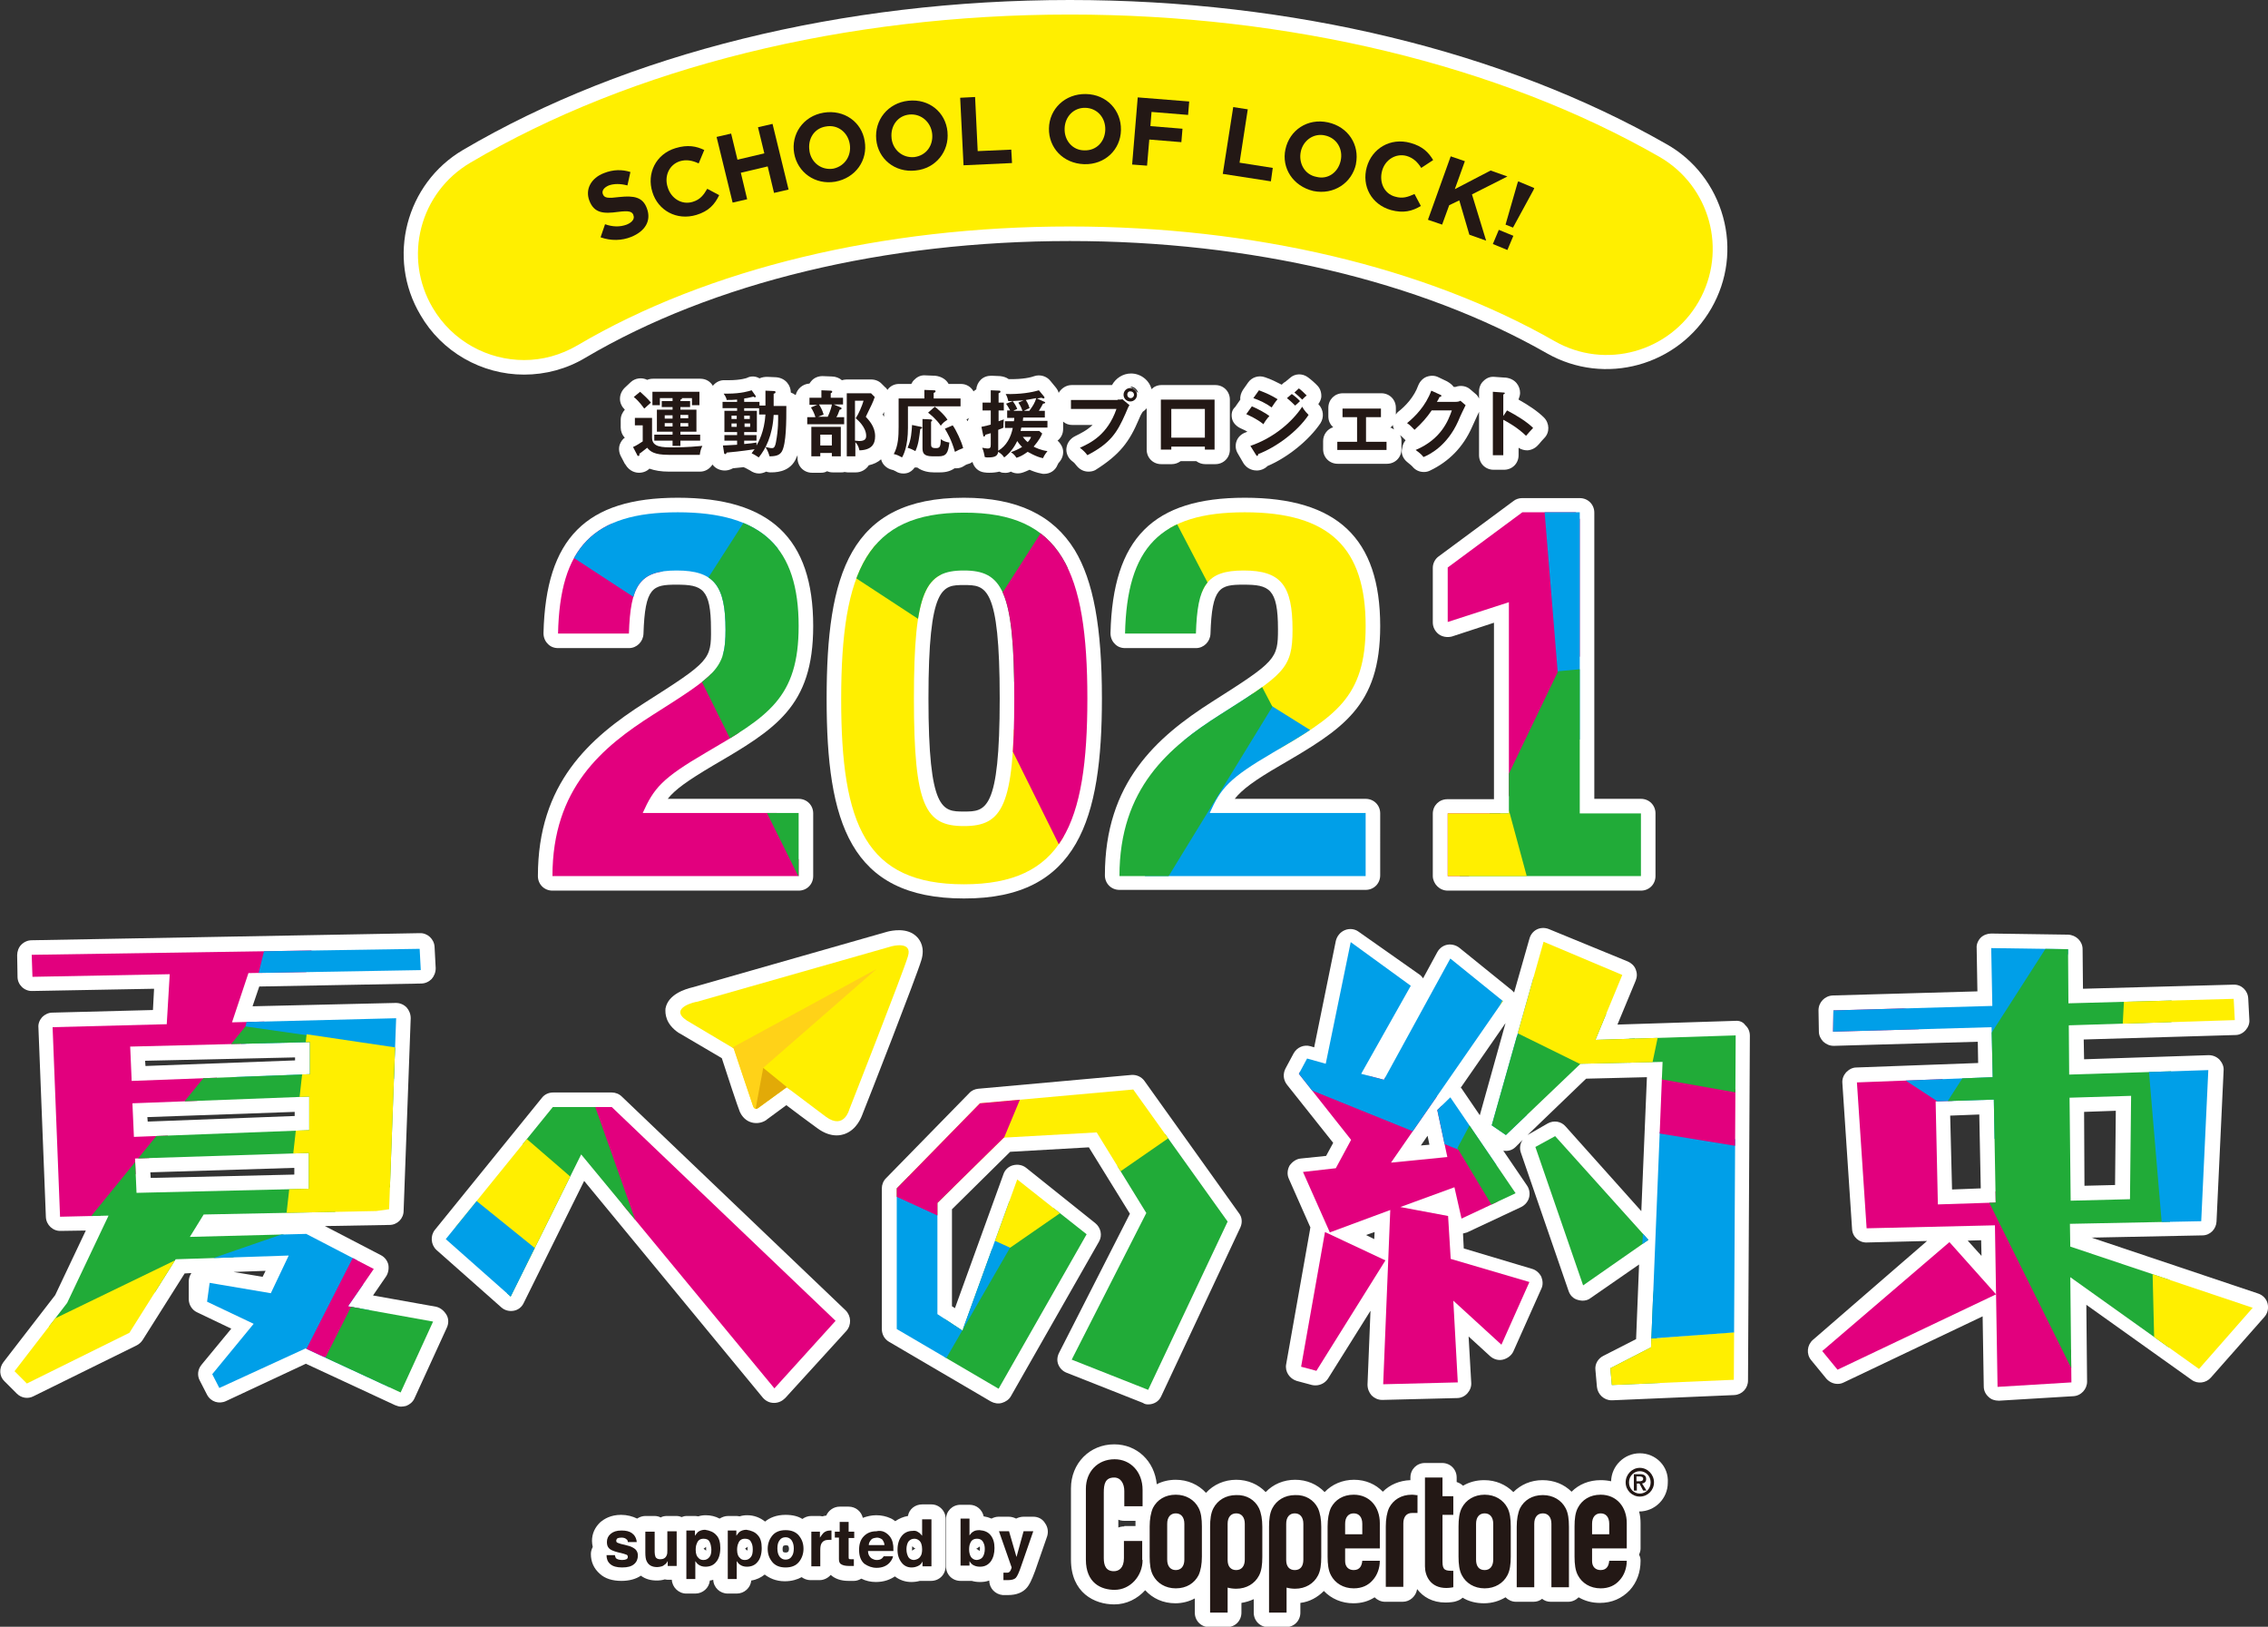 <?xml version="1.0" encoding="utf-8"?>
<!-- Generator: Adobe Illustrator 25.2.1, SVG Export Plug-In . SVG Version: 6.00 Build 0)  -->
<svg version="1.1" xmlns="http://www.w3.org/2000/svg" xmlns:xlink="http://www.w3.org/1999/xlink" x="0px" y="0px"
	 viewBox="0 0 608 436" style="enable-background:new 0 0 608 436;" xml:space="preserve">
<rect x="0" y="0" width="608" height="436" fill="#333333" stroke="none"/>
<style type="text/css">
	.st0{display:none;}
	.st1{display:inline;fill:#235EAC;}
	.st2{fill:#FFFFFF;}
	.st3{clip-path:url(#SVGID_2_);}
	.st4{fill:#E2007E;}
	.st5{fill:#009FE8;}
	.st6{fill:#21AB38;}
	.st7{fill:#FFEF00;}
	.st8{clip-path:url(#SVGID_4_);}
	.st9{clip-path:url(#SVGID_6_);}
	.st10{clip-path:url(#SVGID_8_);}
	.st11{clip-path:url(#SVGID_10_);}
	.st12{clip-path:url(#SVGID_12_);}
	.st13{clip-path:url(#SVGID_14_);}
	.st14{clip-path:url(#SVGID_16_);}
	.st15{clip-path:url(#SVGID_18_);}
	.st16{fill:#231815;}
	.st17{clip-path:url(#SVGID_20_);fill:#FFD218;}
	.st18{clip-path:url(#SVGID_20_);fill:#E2AA08;}
</style>
<g id="レイヤー_2" class="st0">
	<rect x="3.7" class="st1" width="751.1" height="595.3"/>
</g>
<g id="レイヤー_1">
	<g>
		<g>
			<path class="st2" d="M116.8,350.2l-16.8-3l3.5-5.1c0.6-0.9,0.8-2.1,0.6-3.2c-0.3-1.1-1-2-2-2.5l-15-7.8l17.3-0.3
				c2.1,0,3.8-1.7,3.8-3.8l1.9-51.6c0-1.1-0.4-2.1-1.1-2.9c-0.8-0.8-1.8-1.2-2.9-1.2l-38.4,0.9l1.8-5.3l43.4-0.8
				c1.1,0,2.1-0.5,2.8-1.2c0.7-0.8,1.1-1.8,1.1-2.9l-0.3-5.7c-0.1-2.1-1.9-3.8-4-3.7L8.5,252c-1,0-2,0.4-2.8,1.2
				c-0.7,0.7-1.1,1.8-1.1,2.8l0.1,5.8c0,2.1,1.8,3.9,4,3.8l32.6-0.6l-0.3,5.7l-27,0.7c-1,0-2,0.5-2.7,1.2c-0.7,0.8-1.1,1.8-1,2.8
				l2,50.8c0.1,2.1,1.9,3.8,4,3.7l6.7-0.1l-8.2,17.3l-13.9,18c-1.2,1.6-1.1,3.8,0.3,5.1l3.3,3.3c1.2,1.2,3,1.5,4.5,0.7l27.6-13.6
				c0.6-0.3,1.2-0.8,1.6-1.4l11.3-17.9l1.8-0.1c-0.4,0.6-0.7,1.4-0.7,2.2v4.8c0,1.5,0.9,2.9,2.2,3.5l9.2,4.4l-8,9.7
				c-1,1.2-1.2,2.9-0.4,4.3l1.9,3.7c1,1.9,3.2,2.6,5.1,1.7l21.4-10l23.9,11.1c0.5,0.2,1.1,0.4,1.6,0.4c0.5,0,0.9-0.1,1.4-0.2
				c1-0.4,1.8-1.1,2.2-2l8.7-19c0.5-1.1,0.5-2.4-0.1-3.4C119,351.2,117.9,350.4,116.8,350.2z M62.6,340.9l8.6-0.3l-0.8,1.6
				L62.6,340.9z M78.9,313v1.8l-38.5,0.9l-0.1-1.5L78.9,313z M79,298v1.1l-39.4,1.5l-0.1-1.2L79,298z M38.9,284.3l40.2-0.9v0.8
				L39,285.7L38.9,284.3z"/>
			<path class="st2" d="M207.5,376C207.5,376,207.5,376,207.5,376c1.2,0,2.2-0.5,3-1.3l16.4-18c1.4-1.6,1.3-4-0.2-5.5l-60-57.3
				c-0.7-0.7-1.7-1.1-2.7-1.1h-15.7c-1.2,0-2.3,0.5-3,1.4l-28.7,35.4c-1.3,1.6-1.1,4,0.4,5.4l17.4,15.4c0.9,0.8,2.1,1.1,3.3,0.9
				c1.2-0.2,2.2-1,2.7-2.1l16.2-32.7l47.9,58.1C205.3,375.5,206.3,376,207.5,376z"/>
			<path class="st2" d="M307.8,376.4c1.5,0,2.9-0.8,3.5-2.2l21.2-45.2c0.6-1.3,0.5-2.8-0.4-3.9l-25.3-35.4c-0.8-1.1-2.1-1.7-3.5-1.6
				l-41.1,3.7c-0.9,0.1-1.8,0.5-2.4,1.2l-22.3,22.8c-0.7,0.7-1.1,1.7-1.1,2.7v37.7c0,1.4,0.7,2.7,1.9,3.4l27.3,16
				c0.9,0.5,2,0.7,3,0.4c1-0.3,1.9-0.9,2.4-1.8l23.6-41.4c1-1.7,0.5-3.8-1-5L275.1,313c-1-0.8-2.3-1-3.5-0.7
				c-1.2,0.3-2.2,1.2-2.6,2.4l-13,35.9l-0.8-0.5v-26l15.6-15.4l21.1-1.2l11,17.8l-19,37.3c-0.5,1-0.6,2.1-0.2,3.1
				c0.4,1,1.2,1.8,2.2,2.2l20.5,8.1C306.8,376.3,307.3,376.4,307.8,376.4z"/>
			<path class="st2" d="M465.2,273.6l-31.6,1l4.9-11.8c0.4-1,0.4-2,0-3c-0.4-1-1.2-1.7-2.1-2.1l-21.2-8.7c-1-0.4-2.2-0.4-3.2,0.1
				c-1,0.5-1.7,1.4-2,2.5l-4.1,14.4c-0.2-0.2-0.4-0.4-0.6-0.6l-14.1-11.4c-0.9-0.7-2.1-1-3.2-0.8c-1.1,0.2-2.1,0.9-2.7,2l-3.8,7
				c-0.3-0.4-0.6-0.8-1.1-1.1l-16.2-11.4c-1.1-0.8-2.5-0.9-3.7-0.4c-1.2,0.5-2.1,1.6-2.4,2.9l-5.8,28.5l-1-0.3
				c-1.8-0.5-3.6,0.3-4.5,1.9l-2.2,4.1c-0.7,1.4-0.6,3,0.4,4.3l12.4,15.6l-1.9,3.5l-6.8,0.7c-1.2,0.1-2.3,0.9-3,1.9
				c-0.6,1.1-0.7,2.4-0.2,3.5l5.8,13.1c-0.1,0.2-0.1,0.3-0.1,0.5l-6.4,36.1c-0.4,2,0.9,3.9,2.8,4.5l4.1,1.1c0.3,0.1,0.7,0.1,1,0.1
				c1.3,0,2.6-0.7,3.3-1.8l11.4-18.2l-0.8,19.8c0,1.1,0.4,2.1,1.1,2.9c0.7,0.7,1.7,1.2,2.8,1.2c0,0,0.1,0,0.1,0l20-0.5
				c1.1,0,2.1-0.5,2.8-1.3c0.7-0.8,1.1-1.8,1-2.9l-0.7-12.3l5.8,5.3c0.9,0.8,2.2,1.2,3.4,0.9c1.2-0.3,2.3-1.1,2.8-2.2l7.5-16.8
				c0.5-1,0.4-2.2,0-3.2c-0.5-1-1.4-1.8-2.4-2.1l-18.4-5.5l-0.2-4c0.4-0.1,0.8-0.2,1.1-0.3l14.5-6.8c1-0.5,1.8-1.4,2.1-2.5
				c0.3-1.1,0.1-2.3-0.5-3.2l-6.4-9.4c1.2,0.2,2.4-0.1,3.3-1l1.9-1.9c-0.7,1-0.9,2.2-0.5,3.4l12.8,37.1c0.4,1.2,1.3,2.1,2.5,2.4
				c0.4,0.1,0.8,0.2,1.2,0.2c0.8,0,1.6-0.2,2.2-0.7l13-9l-0.8,20l-8.8,4.5c-1.4,0.7-2.3,2.2-2.1,3.8l0.4,4.5c0.2,2,1.9,3.6,3.9,3.6
				c0.1,0,0.1,0,0.2,0l32.7-1.4c2.1-0.1,3.7-1.8,3.7-3.9l0.5-92.4c0-1.1-0.4-2.1-1.2-2.8C467.3,273.9,466.3,273.5,465.2,273.6z
				 M380.9,307l1.8-2.6l0.5,2.4L380.9,307z M366.2,331l2.3-0.8l-0.1,1.9L366.2,331z M392,292c-0.1-0.2-0.2-0.3-0.4-0.5l12-17.3
				l-6.9,24.7L392,292z M409.5,304.2l15.7-15.1l16.3-0.4l-1.5,35.9l-20.3-22.7c-1.2-1.4-3.2-1.7-4.8-0.8L409.5,304.2
				C409.6,304.1,409.6,304.1,409.5,304.2z"/>
			<path class="st2" d="M607.9,349.4c-0.3-1.3-1.3-2.3-2.5-2.7l-44.7-15l29.7-0.6c2.1,0,3.7-1.7,3.8-3.7l1.9-40.5
				c0.1-1.1-0.4-2.1-1.1-2.9c-0.8-0.8-1.8-1.2-2.9-1.2l-33.4,1.1l-0.1-5.3l40.7-1.2c1,0,2-0.5,2.7-1.3c0.7-0.8,1.1-1.8,1-2.8
				l-0.3-5.7c-0.1-2.1-1.8-3.8-4-3.7l-40.3,1.1l-0.1-10.6c0-2.1-1.7-3.8-3.9-3.9l-20.6-0.3c-1,0-2.1,0.4-2.8,1.1s-1.2,1.8-1.1,2.8
				l0.2,11.6l-38.8,1.1c-2.1,0.1-3.8,1.8-3.8,4l0.1,5.7c0,1,0.5,2,1.2,2.7c0.8,0.7,1.7,1.1,2.8,1.1l38.6-1.1l0.1,5.7l-32.6,1.2
				c-1.1,0-2,0.5-2.8,1.3c-0.7,0.8-1.1,1.8-1,2.9l2.6,39.1c0.1,2.1,1.9,3.7,4,3.6l16.1-0.4L486,359.1c-1.6,1.4-1.8,3.8-0.5,5.4
				l4.1,5c0.8,0.9,1.9,1.4,3,1.4c0.6,0,1.1-0.1,1.7-0.4l37.2-17.7l0.3,18.8c0,1.1,0.5,2.1,1.3,2.8c0.7,0.7,1.7,1,2.7,1
				c0.1,0,0.2,0,0.2,0l19.8-1.2c2.1-0.1,3.7-1.9,3.7-3.9l-0.2-20.6l28.2,20.1c1.6,1.2,3.9,0.9,5.2-0.6L607,353
				C607.9,352,608.2,350.7,607.9,349.4z M558.7,298l8.5-0.3l-0.2,19.9l-8.2,0.2L558.7,298z M531,318.5l-7.7,0.3l-0.5-19.8l7.8-0.3
				L531,318.5z M531.1,332.4l0.1,4.2l-3.7-4.1L531.1,332.4z"/>
			<path class="st2" d="M172.9,188.3C172.9,188.3,172.9,188.3,172.9,188.3c-14.9,9.5-28.7,21.7-28.7,46.5c0,2.2,1.7,3.9,3.9,3.9h66
				c2.2,0,3.9-1.7,3.9-3.9V218c0-2.2-1.7-3.9-3.9-3.9H179c2-2.5,5.2-4.8,12.1-8.9c16.8-9.8,26.9-15.8,26.9-37.4
				c0-23.5-11.5-34.4-36.3-34.4c-24.6,0-35.4,10.9-36,36.3c0,1.1,0.4,2.1,1.1,2.8c0.7,0.8,1.7,1.2,2.8,1.2h19c2.1,0,3.8-1.7,3.9-3.8
				c0.4-12.6,2.5-13.2,8.9-13.2c6.8,0,9.2,1,9.2,11.9C190.7,176.8,190.2,177.3,172.9,188.3z"/>
			<path class="st2" d="M295.4,187.2c0-19.2-2.3-31.5-7.3-39.8c-5.8-9.4-15.5-14-29.7-14c-30.7,0-36.8,20.6-36.8,53.9
				c0,33,6.2,53.5,36.8,53.5C289.1,240.9,295.4,219.4,295.4,187.2z M248.9,187.2c0-30.4,3.8-30.4,9.5-30.4c5.8,0,9.6,0,9.6,30.4
				c0,30.3-3.8,30.3-9.6,30.3C252.7,217.5,248.9,217.5,248.9,187.2z"/>
			<path class="st2" d="M343.1,205.2c16.8-9.8,26.9-15.8,26.9-37.4c0-23.5-11.5-34.4-36.3-34.4c-24.6,0-35.4,10.9-36,36.3
				c0,1.1,0.4,2.1,1.1,2.8c0.7,0.8,1.7,1.2,2.8,1.2h19c2.1,0,3.8-1.7,3.9-3.8c0.4-12.6,2.5-13.2,8.9-13.2c6.8,0,9.2,1,9.2,11.9
				c0,8-0.5,8.6-17.7,19.5c-14.9,9.5-28.7,21.7-28.7,46.5c0,2.2,1.7,3.9,3.9,3.9h66c2.2,0,3.9-1.7,3.9-3.9V218
				c0-2.2-1.7-3.9-3.9-3.9H331C333,211.6,336.2,209.2,343.1,205.2z"/>
			<path class="st2" d="M388.1,238.7h51.8c2.2,0,3.9-1.7,3.9-3.9V218c0-2.2-1.7-3.9-3.9-3.9h-12.5v-76.7c0-2.2-1.7-3.9-3.9-3.9H408
				c-0.8,0-1.7,0.3-2.3,0.8l-20,14.8c-1,0.7-1.6,1.9-1.6,3.1v14.6c0,1.3,0.6,2.4,1.6,3.2c1,0.7,2.3,0.9,3.5,0.6l11.3-3.7v47.3h-12.5
				c-2.2,0-3.9,1.7-3.9,3.9v16.8C384.2,236.9,385.9,238.7,388.1,238.7z"/>
			<path class="st2" d="M305.3,112.4c0.3-0.7,0.6-1.4,0.7-1.5c0.1-0.1,0.2-0.3,0.3-0.5c0.4-0.3,0.8-0.6,1.1-1v11.1
				c0,2.2,1.7,3.9,3.9,3.9h2.8c0.9,0,1.7-0.3,2.4-0.8h4.2c0.7,0.5,1.5,0.8,2.4,0.8h2.7c2.2,0,3.9-1.7,3.9-3.9v-13.4
				c0-2.2-1.7-3.9-3.9-3.9h-14.4c-1.1,0-2,0.4-2.7,1.1c-0.6-2.4-2.9-4.2-5.5-4.2c-2.2,0-4.1,1.3-5.1,3.1h-10.8
				c-1.5,0-2.8,0.9-3.5,2.1c-0.1-0.5-0.4-1-0.8-1.5l-1.4-1.7c-1-1.3-2.8-1.8-4.3-1.3c-0.8,0.3-3,0.9-6.9,0.8
				c-0.7-0.5-1.5-0.7-2.3-0.8l-2.3-0.1c-1.1,0-2.1,0.3-2.9,1.1c-0.7,0.7-1.1,1.6-1.2,2.6c-0.3,0.1-0.5,0.3-0.7,0.5
				c-0.7-1.2-1.9-2-3.4-2h-3.3c-0.6-1.1-1.8-2-3.6-2.2c0,0-0.1,0-0.1,0l-2.5-0.1c-1.1-0.1-2.1,0.3-2.9,1.1c-0.4,0.3-0.7,0.8-0.9,1.2
				h-3.3c-1.3,0-2.4,0.6-3.1,1.6c-0.2-0.3-0.3-0.5-0.6-0.7l-1-1c-0.7-0.7-1.7-1.1-2.8-1.1h-6.5c-0.5,0-0.9,0.1-1.3,0.2
				c-0.7-0.6-1.7-1-2.7-1l-2.5-0.1c-1.1,0-2.1,0.4-2.8,1.1c-0.3,0.3-0.5,0.6-0.7,0.9c-1.8,0.1-3.3,1.4-3.7,3.1
				c-0.4-0.3-0.8-0.5-1.3-0.7c0-1.8-1.3-3.9-4-4.1c0,0-0.1,0-0.1,0l-2.2-0.1c-0.7,0-1.4,0.1-2.1,0.4c-1-0.6-2.3-0.7-3.4-0.1
				c0,0-1.6,0.6-4.9,0.6c-0.3,0-0.5,0-0.8,0l-0.1,0c-1.3-0.1-2.5,0.5-3.3,1.5c-0.7-1.2-1.9-1.9-3.4-1.9h-12.6
				c-0.6,0-1.1,0.1-1.6,0.3c-1.4-0.7-3.2-0.5-4.4,0.6l-1.6,1.5c-0.8,0.8-1.3,1.8-1.3,3c0,1.1,0.5,2.1,1.3,2.9
				c-0.6,0.7-1.1,1.6-1.1,2.7v2.1c0,1,0.4,2,1.1,2.7c-0.6,0.4-1,1-1.3,1.7c-0.4,1-0.3,2.2,0.2,3.2l1.1,2.1c0,0,0.1,0.1,0.1,0.1
				c1.2,2.1,3,2.3,3.7,2.3c1.1,0,2.1-0.4,2.8-1.1c1.4,0.5,3.1,0.8,5.2,0.8h8.4c1.4,0,2.6-0.8,3.3-1.9c0.8,1.1,2.1,1.6,3.3,1.6
				c0.5,0,1.3-0.1,2.2-0.6c0.8-0.1,1.8-0.2,2.9-0.3c0.1,0.1,0.3,0.2,0.4,0.2c0.4,0.2,0.9,0.5,1.3,0.7c0.7,0.5,1.5,0.8,2.4,0.8
				c0.6,0,1.3-0.2,1.9-0.5c0.3,0.1,0.7,0.2,1,0.2c1.2,0,5,0.1,6.8-3.3c0.2-0.4,0.4-0.9,0.6-1.3v0.8c0,2.2,1.7,3.9,3.9,3.9h2.4
				c0.6,0,1.1-0.1,1.6-0.4c0.5,0.2,1,0.3,1.5,0.3h2.4c0.3,0,0.5,0,0.8-0.1c0.2,0,0.5,0.1,0.8,0.1h2.3c1.4,0,2.7-0.8,3.4-1.9
				c1.3-0.3,2.4-0.8,3.3-1.6c0.1,0.2,0.1,0.4,0.2,0.6c0.5,1.1,1.5,1.9,2.7,2.2c0.2,0,0.4,0.1,1,0.4c0.6,0.4,1.3,0.6,2,0.6
				c0.3,0,0.7,0,1-0.1c0.9-0.2,1.6-0.8,2.1-1.5c0.2,0,0.3,0,0.5,0c0.1,0,0.1,0,0.2,0c1.5,1.1,3.3,1.3,4.4,1.3h1.7
				c1.7,0,2.9-0.4,3.9-1.1c0.2,0,0.3,0,0.5,0c0.7,0,1.4-0.2,2-0.6c0.6-0.4,0.9-0.5,1.3-0.6c0.4-0.1,0.7-0.3,1-0.5
				c0.4,1.5,1.6,2.6,3.1,2.8c0.6,0.1,1,0.1,1.4,0.1c1,0,1.9-0.1,2.7-0.3c0.4,0.2,0.7,0.3,1.1,0.3c0.7,0.1,1.4,0,2-0.3
				c0.9,0.5,2,0.6,3,0.3c0.7-0.2,1.3-0.5,2-0.8c0.9,0.4,2,0.8,3.1,1c0.3,0.1,0.5,0.1,0.8,0.1c1.6,0,3-0.9,3.6-2.4
				c0.1-0.3,0.3-0.6,0.6-0.9c0.9-1.1,1.2-2.7,0.6-4c-0.3-0.6-0.7-1.2-1.2-1.6c0.9-0.7,1.5-1.8,1.5-3.1v-1.8c0-0.1,0-0.1,0-0.2
				c0.7,0.6,1.5,0.9,2.5,0.9h5.4c-1.6,1.5-3.3,2.3-4.7,3c-1.2,0.6-2.1,1.7-2.3,3.1c-0.2,1.3,0.4,2.7,1.4,3.5c0.7,0.5,1,0.9,1.3,1.3
				c0.8,1,1.9,1.6,3.2,1.6c0.6,0,1.2-0.1,1.8-0.4C300.3,121.8,302.8,118.3,305.3,112.4z M237,110.4v1.3c-0.1-0.2-0.2-0.4-0.4-0.6
				C236.8,110.9,236.9,110.6,237,110.4z M259.4,112.9c-0.1-0.2-0.2-0.3-0.3-0.5c0.3-0.1,0.5-0.3,0.7-0.4c0,0,0,0.1-0.1,0.1
				C259.6,112.4,259.5,112.6,259.4,112.9z M305.1,105.3l-0.5-0.4c-0.2-0.4-0.6-0.8-1.1-0.9l-0.1-0.1c-0.1-0.1-0.3-0.2-0.4-0.3
				c0,0,0,0,0,0C304.1,103.6,304.9,104.4,305.1,105.3z"/>
			<path class="st2" d="M330.3,112.3c0.3,1.1,1.2,2,2.3,2.5c0.7,0.3,1.3,0.6,1.8,0.9c-0.2,0.1-0.3,0.1-0.5,0.2
				c-1.1,0.4-2,1.2-2.4,2.3c-0.4,1.1-0.3,2.3,0.3,3.3l1.4,2.4c1.1,2,3,2.2,3.7,2.2c1,0,2.1-0.4,2.9-1.2c5.4-2.3,11.1-6.9,14.2-11.5
				c1-1.6,0.8-3.6-0.5-5c0,0-0.1-0.1-0.1-0.1c0.4-0.5,0.7-1.2,0.8-1.8c0.1-1.1-0.2-2.2-0.9-3c-0.7-0.8-2-1.9-2.7-2.4
				c-1.5-1.1-3.5-1-4.8,0.2l-1.2,1c-0.2,0.1-0.5,0.3-0.7,0.5l-0.3,0.3c-1.4-0.7-2.7-1.4-4.5-2c-1.7-0.6-3.5,0-4.5,1.4l-1.4,2
				c-0.5,0.8-0.8,1.7-0.7,2.6l-1.4,2C330.2,109.9,330,111.1,330.3,112.3z"/>
			<path class="st2" d="M377.2,123.8c1,0.8,1.2,1,1.4,1.2c0.8,1,1.9,1.5,3.1,1.5c0.6,0,1.1-0.1,1.7-0.4c5-2.4,8.8-6.2,11.2-11.6
				c1.4-3,1.7-3.8,1.8-3.9c0-0.1,0.1-0.2,0.1-0.2v11.6c0,2.2,1.7,3.9,3.9,3.9h2.8c2.2,0,3.9-1.7,3.9-3.9V120
				c0.7,0.5,1.6,0.7,2.4,0.7c1.1-0.1,2.1-0.6,2.8-1.4l0.2-0.2c0.7-0.8,0.9-1.1,1.5-1.7c1.5-1.5,1.4-4-0.1-5.5
				c-1.6-1.6-4.1-3.3-6.8-4.8V107c0.2-0.5,0.4-1.1,0.4-1.7c0-1.8-1.2-3.8-3.9-4.1c-0.1,0-0.1,0-0.2,0l-2.8-0.2
				c-1.1-0.1-2.1,0.3-2.9,1.1c-0.8,0.7-1.2,1.8-1.2,2.8v1.9c-0.2-0.4-0.5-0.9-0.9-1.2l-1.4-1.2c-1.1-1-2.7-1.2-4-0.7h-0.5
				c-0.4-0.6-1.1-1.1-1.8-1.5l-2.3-1.1c-1-0.5-2.1-0.5-3.2-0.1c-1,0.4-1.8,1.3-2.2,2.3c-1.1,3.1-3.5,5.6-5.3,7
				c-0.3,0.2-0.5,0.5-0.7,0.8v-1.8c0-2.2-1.7-3.9-3.9-3.9h-10.3c-2.2,0-3.9,1.7-3.9,3.9v2.3c0,1.2,0.5,2.2,1.3,2.9
				c-1.6,0.5-2.7,2-2.7,3.7v2.2c0,2.2,1.7,3.9,3.9,3.9h13.2c2.2,0,3.9-1.7,3.9-3.9v-2.2c0-0.6-0.1-1.1-0.4-1.6
				c0.4,0.3,0.5,0.4,1.3,1.2c0.1,0.1,0.1,0.1,0.2,0.2c-0.5,0.6-0.8,1.3-0.9,2.1C375.5,121.5,376.1,122.9,377.2,123.8z M373.4,113.9
				c0,0.4,0.2,0.8,0.3,1.2c-0.3-0.2-0.6-0.4-1-0.5C373,114.4,373.2,114.2,373.4,113.9z"/>
			<path class="st2" d="M181.9,276.8c0.1,0,0.1,0.1,0.2,0.1l11.4,6.7c1.4,4.4,4.4,13.4,4.8,14.3c0.6,1.4,1.7,2.5,3.1,2.9
				c1.3,0.4,2.8,0.2,4-0.6c0,0,0.1-0.1,0.1-0.1l5.3-3.9c2.1,1.6,5.3,4,8.2,6.1c2,1.5,3.8,2,5.3,2c0.9,0,1.6-0.2,2.2-0.4
				c3.2-1.2,4.4-4.4,4.8-5.5c1.3-3.2,14.4-36.7,15.7-41.1c1-3.3-0.3-5.3-1.2-6.2c-2.5-2.6-6.7-1.7-7.9-1.4l-52.2,14.9
				c-2.1,0.5-6.6,1.9-7.3,5.7C178.3,271.7,178.4,274.4,181.9,276.8z"/>
			<path class="st2" d="M249.7,403.2h-2.5c-1.9,0-3.5,1.3-3.8,3.1c-1.2,0.2-2.4,0.7-3.4,1.4c-0.4-0.3-0.8-0.6-1.3-0.8
				c-1.1-0.5-2.4-0.8-3.8-0.8c-1.3,0-2.5,0.3-3.6,0.7c-0.4-1.7-1.9-3-3.8-3h-2.4c-1.6,0-3,1-3.6,2.4c-0.3,0-0.7,0.1-1,0.2
				c-0.2,0-0.5-0.1-0.7-0.1h-2.3c-0.9,0-1.7,0.3-2.4,0.8c-1.1-0.7-2.6-1.1-4.5-1.1c-2.5,0-4.3,0.8-5.5,1.8c-1.4-1.1-3-1.7-4.8-1.7
				c-0.7,0-1.4,0.1-2,0.3c-0.2,0-0.5-0.1-0.8-0.1h-2.3c-0.9,0-1.6,0.3-2.3,0.7c-1.1-0.6-2.4-0.9-3.7-0.9c-0.7,0-1.4,0.1-2,0.3
				c-0.2,0-0.5-0.1-0.8-0.1h-2.3c-0.5,0-0.9,0.1-1.4,0.3c-0.4-0.2-0.9-0.3-1.4-0.3h-2.5c-0.6,0-1.2,0.1-1.7,0.4
				c-0.5-0.3-1.1-0.4-1.7-0.4H173c-0.8,0-1.6,0.3-2.2,0.7c-1.2-0.6-2.7-1-4.3-1c-2.8,0-4.5,1.1-5.5,1.9c-1.5,1.4-2.3,3.1-2.3,5.1
				c0,0.6,0.1,1.1,0.2,1.6c-0.3,0.6-0.5,1.2-0.5,1.9c0,2.1,0.8,3.9,2.4,5.3c1.4,1.3,3.4,1.9,5.8,1.9c2.1,0,3.9-0.5,5.2-1.4
				c1.2,0.9,2.6,1.3,4.3,1.3c0.7,0,1.5-0.1,2.1-0.3c0.2,0,0.5,0.1,0.7,0.1h1.2c0.1,2,1.8,3.7,3.9,3.7h2.4c2,0,3.7-1.5,3.9-3.5
				c0.3,0,0.6-0.1,0.9-0.2c0.1,2.1,1.8,3.7,3.9,3.7h2.4c2,0,3.7-1.5,3.9-3.5c1.4-0.2,2.6-0.8,3.6-1.6c1.2,0.9,2.9,1.8,5.4,1.8
				c1.9,0,3.4-0.5,4.5-1.1c0.7,0.5,1.5,0.8,2.4,0.8h2.4c1.2,0,2.3-0.6,3-1.4c1.1,1,2.7,1.6,4.7,1.6c0.1,0,0.3,0,0.4,0l1.2,0
				c0.7,0,1.4-0.3,1.9-0.6c1.2,0.6,2.5,0.9,3.9,0.9c2.3,0,3.9-0.7,5.1-1.5c1.3,1,2.8,1.5,4.4,1.5c0.8,0,1.6-0.1,2.3-0.3
				c0.2,0,0.4,0,0.6,0h2.4c2.2,0,3.9-1.7,3.9-3.9v-12.6C253.6,405,251.8,403.2,249.7,403.2z M245.4,415c-0.3,0.2-0.6,0.4-0.9,0.6
				c0-0.1,0-0.3,0-0.4c0-0.3,0-0.6,0.1-0.8C244.8,414.7,245.1,414.9,245.4,415z M209.8,415.4l0.9,0.7c-0.2,0-0.5,0-0.8-0.2
				C209.9,415.8,209.8,415.6,209.8,415.4z M209.8,415.4c0-0.1,0-0.2,0-0.3c0-0.4,0.1-0.6,0.2-0.8c0.5-0.2,0.9-0.2,1.3,0
				c0.1,0.2,0.2,0.4,0.2,0.8c0,0.4-0.1,0.6-0.2,0.8c-0.2,0.1-0.4,0.2-0.6,0.2L209.8,415.4z M200.4,414.9c0,0.3,0,0.5,0,0.7
				c-0.2-0.2-0.5-0.4-0.7-0.5c0.3-0.2,0.5-0.4,0.8-0.6C200.4,414.6,200.4,414.8,200.4,414.9z M189.3,414.9c0,0.3,0,0.5,0,0.7
				c-0.2-0.2-0.5-0.4-0.7-0.5c0.3-0.2,0.5-0.4,0.8-0.6C189.2,414.6,189.3,414.8,189.3,414.9z"/>
			<path class="st2" d="M277,406.5h-2.6c-0.7,0-1.4,0.2-2,0.5c-0.6-0.3-1.3-0.5-2-0.5h-2.7c-0.7,0-1.3,0.2-1.9,0.5
				c-0.7-0.3-1.4-0.5-2.1-0.6c-0.4-1.8-1.9-3.1-3.8-3.1h-2.4c-2.2,0-3.9,1.7-3.9,3.9v12.6c0,2.2,1.7,3.9,3.9,3.9h2.4
				c0.2,0,0.4,0,0.6,0c0.7,0.2,1.4,0.3,2.2,0.3c0.9,0,1.7-0.1,2.5-0.4c0,2.1,1.6,3.7,3.6,3.9c0.3,0,0.6,0,0.8,0l0.6,0
				c2.3,0,4-0.7,5.1-2c0.6-0.7,1.2-1.8,2.2-4.5l3.2-9.2c0.4-1.2,0.2-2.5-0.5-3.5C279.5,407.1,278.3,406.5,277,406.5z M262.7,414.9
				c0,0.2,0,0.5-0.1,0.8c-0.3-0.3-0.6-0.5-0.9-0.6c0.3-0.2,0.7-0.4,0.9-0.6C262.7,414.6,262.7,414.7,262.7,414.9z"/>
			<path class="st2" d="M140.5,100.4c5.7,0,11.4-1.5,16.4-4.5c34.2-20.2,80.4-31.3,129.9-31.3c48.5,0,93.9,10.7,127.9,30.1
				c15.5,8.8,35.2,3.4,44.1-12.1c4.3-7.5,5.4-16.2,3.1-24.5c-2.3-8.3-7.7-15.3-15.2-19.5C403.1,13.7,346.3,0,286.8,0
				c-60.9,0-118.7,14.3-162.7,40.2c-15.3,9-20.5,28.9-11.4,44.2C118.4,94.3,129.1,100.4,140.5,100.4z"/>
			<path class="st2" d="M439.6,389.5c-4.2,0-7.6,3.4-7.7,7.5c-0.9-0.2-1.8-0.3-2.8-0.3c-3.1,0-5.8,1.1-7.8,3.1c-2-2-4.7-3.1-7.8-3.1
				c-3.1,0-5.8,1.2-7.8,3.2c-2-2-4.7-3.2-7.8-3.2c-2.1,0-4,0.5-5.7,1.5c-0.5-0.5-1.1-0.8-1.7-1V396c0-2.2-1.7-3.9-3.9-3.9H382
				c-2.2,0-3.9,1.7-3.9,3.9v0.7c-2.9,0.1-5.5,1.2-7.4,3.1c-1.9-2-4.6-3.2-7.7-3.2c-3.1,0-5.9,1.2-7.9,3.3c-2-2.1-4.8-3.3-7.9-3.3
				c-3.1,0-5.9,1.2-7.9,3.3c-2-2.1-4.8-3.3-7.9-3.3c-3.2,0-6.1,1.3-8.1,3.5c-2-2.2-4.9-3.5-8.1-3.5c-1.8,0-3.6,0.4-5.1,1.2
				c-0.6-6.2-5.3-10.7-11.4-10.7c-6.6,0-11.6,5.1-11.6,11.8V418c0,8.9,6.3,12,11.6,12c3.3,0,6.2-1.5,8.3-3.8c2,2.2,4.8,3.5,8.1,3.5
				c1.9,0,3.7-0.5,5.2-1.3v3.8c0,2.2,1.7,3.9,3.9,3.9h4.7c2.2,0,3.9-1.7,3.9-3.9v-2.6c1.2-0.2,2.2-0.5,3.3-1v3.6
				c0,2.2,1.7,3.9,3.9,3.9h4.7c2.2,0,3.9-1.7,3.9-3.9v-2.6c2.5-0.3,4.6-1.5,6.3-3.2c2,2.1,4.8,3.3,7.9,3.3c2.1,0,4-0.5,5.7-1.6
				c0.7,0.7,1.7,1.2,2.8,1.2h4.7c2,0,3.6-1.5,3.9-3.4c1.6,2.1,4.1,3.6,7.6,3.6c1.3,0,2.5-0.2,2.7-0.3c0.7-0.2,1.4-0.5,1.9-1
				c1.6,1,3.6,1.5,5.7,1.5c2.2,0,4.1-0.6,5.8-1.6c0.7,0.7,1.7,1.2,2.8,1.2h4.7c0.9,0,1.7-0.3,2.3-0.8c0.6,0.5,1.4,0.8,2.3,0.8h4.7
				c1.1,0,2.1-0.5,2.8-1.2c1.7,1,3.6,1.5,5.7,1.5c3.2,0,5.9-1.2,8-3.4c1.9-2.1,2.9-4.8,2.9-7.9c0-0.6-0.1-1.1-0.4-1.6
				c0.2-0.5,0.4-1.1,0.4-1.6v-6.8c0-1.1-0.1-2.2-0.4-3.2c0,0,0,0,0,0c4.3,0,7.7-3.5,7.7-7.7C447.4,393,443.9,389.5,439.6,389.5z
				 M301.4,409.1c-0.6,0-1.1,0.1-1.6,0.3v-2.1c0.5,0.2,1,0.3,1.6,0.3h3c0,0.5,0,0.9,0,1.4H301.4z"/>
		</g>
		<g>
			<g>
				<defs>
					<path id="SVGID_1_" d="M8.5,255.9l104-1.6l0.3,5.7l-46.2,0.8L62.2,274l44-1.1l-1.9,51.6l-49.7,1l-3.7,6l31.2-0.8l18.1,9.4
						l-6.9,10l22.8,4.1l-8.7,19l-25.5-11.8L58.8,372l-1.9-3.7L68,354.8l-13.7-6.5v-4.8l18.3,3.1l4.8-10.1l-30.3,1l-12.4,19.7
						L7.2,370.8l-3.3-3.3L18,349.2l11.1-23.4l-13,0.3l-2-50.8l30.6-0.8l0.8-13.4l-36.8,0.7L8.5,255.9z M34.9,280.5l0.4,9.2l47.8-1.8
						v-8.6L34.9,280.5z M82.9,302.9v-9l-47.4,1.8l0.4,9L82.9,302.9z M82.8,318.6V309l-46.6,1.5l0.4,9.2L82.8,318.6z"/>
				</defs>
				<clipPath id="SVGID_2_">
					<use xlink:href="#SVGID_1_"  style="overflow:visible;"/>
				</clipPath>
				<g class="st3">
					<g>
						<polygon class="st4" points="-23.5,252.5 70.8,211.7 84.4,257.8 10,345.8 						"/>
						<polygon class="st5" points="77.2,228.8 62,290.6 121.2,288.6 126.4,236.7 						"/>
						<polygon class="st6" points="8.7,345.3 65.8,275.1 120.3,282.9 117.7,312.3 14.5,358.4 						"/>
						<polygon class="st7" points="0,360.5 47.1,337.7 49,379.1 10,380.4 						"/>
						<polygon class="st5" points="57.1,337.2 92.4,325 104.4,371.9 51.3,379.8 						"/>
						<polyline class="st4" points="104,333.9 95.1,336.1 81.3,363.2 90.7,364 104.3,333.3 						"/>
						<polygon class="st6" points="79.4,379.4 95.8,346.9 121.6,355.4 104.9,388.2 						"/>
					</g>
					<polygon class="st7" points="82.2,277.2 114.6,282 109.9,323.3 76.5,328 					"/>
				</g>
			</g>
			<g>
				<defs>
					<path id="SVGID_3_" d="M207.6,372.1l-51.8-62.7l-18.9,38.1l-17.4-15.4l28.7-35.4H164l60,57.3L207.6,372.1z"/>
				</defs>
				<clipPath id="SVGID_4_">
					<use xlink:href="#SVGID_3_"  style="overflow:visible;"/>
				</clipPath>
				<g class="st8">
					<g>
						<polygon class="st4" points="234.8,303.9 223.2,387.4 185.1,377.3 155.2,287.6 						"/>
						<polygon class="st6" points="156.1,286.9 180.9,356.9 152.1,391.7 132.7,377.4 142.3,286 						"/>
						<polygon class="st7" points="156.2,318.2 147.6,342.8 117.8,326.5 133.5,298.6 						"/>
						<polygon class="st5" points="146.6,337.1 140.1,367.1 102.1,355.5 119.1,314.9 						"/>
					</g>
				</g>
			</g>
			<g>
				<defs>
					<path id="SVGID_5_" d="M307.8,372.5l-20.5-8.1l20-39.3l-13.3-21.6l-24.9,1.4l-17.8,17.5v29.8l6.7,4.4l14.7-40.5l18.6,14.7
						l-23.6,41.4l-27.3-16v-37.7l22.3-22.8l41.1-3.7l25.3,35.4L307.8,372.5z"/>
				</defs>
				<clipPath id="SVGID_6_">
					<use xlink:href="#SVGID_5_"  style="overflow:visible;"/>
				</clipPath>
				<g class="st9">
					<g>
						<polygon class="st6" points="332.6,370.5 253.4,380.6 253.2,343.3 327.7,293.7 						"/>
						<polygon class="st5" points="252.3,366.4 277,323.6 232.4,312.4 217.3,349.9 						"/>
						<polygon class="st7" points="328.6,294.4 270.8,334.4 231.9,316.8 240.2,295.5 327.1,283.4 						"/>
					</g>
					<polygon class="st4" points="259,329.3 235.9,318.7 248.4,288.9 274.3,292.6 					"/>
				</g>
			</g>
			<g>
				<defs>
					<path id="SVGID_7_" d="M378.2,264.2l-13.3,23.6l6.1,1.6l17.8-32.5l14.1,11.4l-30,43.3l15.1-1.5l-2.7-12.6l3.5-3.4l17.5,25.7
						l-14.5,6.8l-1.9-8.4l-14.5,5.3l12.8,2.4l0.7,11.5l21.1,6.2l-7.5,16.8l-12.9-11.8l1.2,21.9l-20,0.5l1.9-46.7l-16.2,6l-7.2-16.2
						l8.8-1l4.1-7.6l-14-17.7l2.2-4.1l5,1.4l6.7-32.6L378.2,264.2z M371.4,337.8l-18.5,29.6l-4.1-1.1l6.4-36.1L371.4,337.8z
						 M434.9,261.3l-7.2,17.4l37.6-1.2l-0.5,92.3l-32.7,1.4l-0.4-4.5l10.9-5.6l3.1-76.5l-22,0.5l-20,19.1l-3.8-2.6l13.9-49.2
						L434.9,261.3z M416.9,304.5l25,27.8l-17.5,12.2l-12.8-37.1L416.9,304.5z"/>
				</defs>
				<clipPath id="SVGID_8_">
					<use xlink:href="#SVGID_7_"  style="overflow:visible;"/>
				</clipPath>
				<g class="st10">
					<g>
						<polygon class="st4" points="345.2,379 339.4,286.8 382.5,289.3 434.3,379.1 						"/>
						<polygon class="st5" points="333.5,284.9 406.7,314.5 415.2,263.2 352.3,244.8 						"/>
						<polygon class="st6" points="432.7,377.5 390.7,307.7 414,264 438,275.2 445.5,376.6 						"/>
						<polygon class="st7" points="443.7,392 425,360.1 474.4,356.3 463.5,389.7 						"/>
						<polygon class="st5" points="439,359 441.8,303.1 485.2,307.2 474.6,356.4 						"/>
						<polyline class="st4" points="441.3,300.6 443.7,303.6 470.7,308 469.8,292.7 444.3,288.4 						"/>
						<polygon class="st6" points="468.8,293.4 436.5,287.7 437.1,263.2 469.7,269.1 						"/>
					</g>
					<polygon class="st7" points="399.9,273.5 413.8,247.5 447.3,264.2 441.1,293.8 					"/>
				</g>
			</g>
			<g>
				<defs>
					<path id="SVGID_9_" d="M535.1,346.9l-42.5,20.2l-4.1-5l34.1-29.2L535.1,346.9z M491.5,270.8l42.6-1.2l-0.3-15.5l20.6,0.3
						l0.1,14.5l44.3-1.2l0.3,5.7l-44.5,1.4l0.1,13.2l37.3-1.2l-1.9,40.5l-35.2,0.7l0.1,6.1l48.9,16.4l-14.4,16.4l-34.5-24.6
						l0.3,28.2l-19.8,1.2l-0.7-43.3l-34.4,0.8l-2.6-39.1l36.4-1.4l-0.3-13.4l-42.5,1.2L491.5,270.8z M519.5,322.8l15.5-0.5
						l-0.5-27.6l-15.6,0.5L519.5,322.8z M554.8,294.2l0.3,27.6l15.9-0.4l0.3-27.7L554.8,294.2z"/>
				</defs>
				<clipPath id="SVGID_10_">
					<use xlink:href="#SVGID_9_"  style="overflow:visible;"/>
				</clipPath>
				<g class="st11">
					<g>
						<polygon class="st4" points="457,377 459.1,263 511.9,270.5 566.6,386.1 						"/>
						<polygon class="st5" points="479.1,268.8 538.2,307.5 557.8,244.7 505.5,220.1 						"/>
						<polygon class="st6" points="565.4,387.1 520.8,297.2 553.8,245.8 582.2,261.9 581.3,387.3 						"/>
						<polygon class="st7" points="578.4,396.6 577,338.6 619.7,355.7 603,395.7 						"/>
						<polygon class="st5" points="579.5,327.6 576,286.2 625.6,286.1 628,345.7 						"/>
					</g>
					<polygon class="st7" points="568.6,283.3 570.5,246.9 616.7,248 625.3,284.3 					"/>
				</g>
			</g>
			<g>
				<g>
					<defs>
						<path id="SVGID_11_" d="M214.1,234.8h-66c0-23.6,13.4-34.6,26.9-43.2c17.2-10.9,19.5-12.4,19.5-22.8c0-11.8-3-15.9-13.1-15.9
							c-10,0-12.4,4-12.8,16.9h-19c0.5-23,9.3-32.5,32.1-32.5c22.8,0,32.4,9.6,32.4,30.5c0,19.3-8.2,24.2-25,34
							c-11.6,6.8-13.8,9.4-16.8,16.1h41.8V234.8z"/>
					</defs>
					<clipPath id="SVGID_12_">
						<use xlink:href="#SVGID_11_"  style="overflow:visible;"/>
					</clipPath>
					<g class="st12">
						<g>
							<polygon class="st4" points="116.9,248.8 119,134.1 172.2,141.6 227.1,257.9 							"/>
							<polygon class="st5" points="139.1,139.9 198.6,178.8 218.3,115.7 165.6,90.9 							"/>
							<polygon class="st6" points="226,259 181.1,168.5 214.3,116.8 242.9,133 242,259.2 							"/>
						</g>
					</g>
				</g>
				<g>
					<defs>
						<path id="SVGID_13_" d="M291.5,187.2c0,33.8-6.8,49.8-33.1,49.8s-32.9-15.9-32.9-49.6c0-34.7,7.1-50,32.9-50
							C284.5,137.3,291.5,153,291.5,187.2z M245,187.2c0,29,3.1,34.2,13.4,34.2c10.3,0,13.5-5.2,13.5-34.2s-3.3-34.3-13.5-34.3
							C248.1,152.9,245,158.1,245,187.2z"/>
					</defs>
					<clipPath id="SVGID_14_">
						<use xlink:href="#SVGID_13_"  style="overflow:visible;"/>
					</clipPath>
					<g class="st13">
						<g>
							<polygon class="st7" points="194.1,255.3 196.3,140.6 249.4,148.1 304.4,264.4 							"/>
							<polygon class="st6" points="216.4,146.4 275.8,185.3 295.6,122.2 242.9,97.4 							"/>
							<polygon class="st4" points="303.3,265.5 258.4,175 291.6,123.2 320.2,139.5 319.2,265.7 							"/>
						</g>
					</g>
				</g>
				<g>
					<defs>
						<path id="SVGID_15_" d="M366.1,234.8h-66c0-23.6,13.4-34.6,26.9-43.2c17.2-10.9,19.5-12.4,19.5-22.8c0-11.8-3-15.9-13.1-15.9
							c-10,0-12.4,4-12.8,16.9h-19c0.5-23,9.3-32.5,32.1-32.5c22.8,0,32.4,9.6,32.4,30.5c0,19.3-8.2,24.2-25,34
							c-11.6,6.8-13.8,9.4-16.8,16.1h41.8V234.8z"/>
					</defs>
					<clipPath id="SVGID_16_">
						<use xlink:href="#SVGID_15_"  style="overflow:visible;"/>
					</clipPath>
					<g class="st14">
						<g>
							<polygon class="st7" points="403.6,107.7 403.9,222.4 350.6,216.1 293.2,100.9 							"/>
							<polygon class="st5" points="383.6,215.9 323.3,178.2 304.9,241.8 358.1,265.4 							"/>
							<polygon class="st6" points="294.3,99.8 341.1,189.4 309,241.8 280.1,226.2 278.3,100 							"/>
						</g>
					</g>
				</g>
				<g>
					<defs>
						<path id="SVGID_17_" d="M404.5,218v-56.6l-16.4,5.3v-14.6l20-14.8h15.4V218h16.4v16.8h-51.8V218H404.5z"/>
					</defs>
					<clipPath id="SVGID_18_">
						<use xlink:href="#SVGID_17_"  style="overflow:visible;"/>
					</clipPath>
					<g class="st15">
						<g>
							<g>
								<polygon class="st4" points="314.8,178.6 406.6,109.8 433.4,156.3 375.4,271.2 								"/>
								<polygon class="st5" points="413.4,129 419.2,199.8 481.2,176.6 468.3,119.8 								"/>
								<polygon class="st6" points="373.9,271 417.7,179.9 478.9,174.3 483.6,206.8 383.5,283.7 								"/>
							</g>
						</g>
						<polygon class="st7" points="402.1,208.3 411.1,241.5 383.4,236.8 383.9,214.7 						"/>
					</g>
				</g>
			</g>
			<g>
				<path class="st16" d="M174.8,112v5.3c0,2.6,2.8,2.6,5.6,2.6c4,0,6.7-0.3,7.9-0.4c-0.4,0.7-0.6,1.6-0.7,2.4h-8.4
					c-3.8,0-4.9-0.9-5.7-1.9c-0.3,0.2-1.7,1.4-2.1,1.6c0,0.3,0.1,0.6-0.3,0.6c-0.2,0-0.3-0.2-0.3-0.3l-1.1-2.1
					c0.8-0.3,2-1.1,2.6-1.5v-4.3h-2.1V112H174.8z M171.6,105c1.2,1.1,2,1.8,2.9,2.9c-0.5,0.4-1.7,1.6-1.8,1.6
					c-0.3-0.4-1.4-2-2.8-3.1L171.6,105z M182.4,107.5h2.6v1.6h-2.6v0.7h4.3v5.9h-4.3v0.8h5.3v1.6h-5.3v1.4h-2.1v-1.4h-4.9v-1.6h4.9
					v-0.8h-4.2v-5.9h4.2v-0.7h-2.9v-1.6h2.9v-0.8h-3.4v1.9h-2V105h12.6v3.6h-2v-1.9h-2.7c0.1,0.3-0.2,0.4-0.4,0.4V107.5z
					 M180.3,111.3h-2.1v0.9h2.1V111.3z M180.3,113.4h-2.1v0.9h2.1V113.4z M182.4,112.1h2.1v-0.9h-2.1V112.1z M182.4,114.3h2.1v-0.9
					h-2.1V114.3z"/>
				<path class="st16" d="M205.2,108.8v-4.1l2.2,0.1c0.2,0,0.5,0,0.5,0.3c0,0.3-0.3,0.4-0.5,0.4v3.3h3.4c0,4,0,10.1-1.2,12.2
					c-0.6,1-1.6,1.3-3.3,1.3c-0.3-1-0.5-1.5-1.1-2.5c1,0.2,1.2,0.3,1.7,0.3c0.4,0,0.8,0,1.1-1.5c0.7-3.6,0.6-6.3,0.6-7.4h-1.2
					c-0.3,5.6-2.2,9.2-4,11.4c-0.6-0.4-1.2-0.8-1.9-1.1c0.3-0.5,0.5-0.7,0.8-1.1c-3.3,0.5-7.1,0.9-7.5,0.9c-0.1,0.3-0.2,0.4-0.4,0.4
					c-0.2,0-0.3-0.2-0.3-0.4l-0.3-1.9c0.7,0,1.6-0.1,3.8-0.2v-1.1h-3.4v-1.5h3.4v-0.8h-3.4v-5.7h3.4v-0.7h-3.9v-1.7h3.9v-0.6
					c-1.1,0.1-1.7,0.1-2.8,0.1c-0.1-0.8-0.7-1.5-0.8-1.7c0.3,0,0.6,0,1.1,0c3.6,0,5.8-0.7,6.4-0.9l1,1.4c0.1,0.1,0.1,0.2,0.1,0.3
					c0,0.1-0.1,0.2-0.2,0.2c-0.1,0-0.3-0.1-0.4-0.2c-1.1,0.3-2.3,0.5-2.5,0.5v0.9h4.1v1H205.2z M197.5,112.3v-0.9h-1.4v0.9H197.5z
					 M196.1,113.5v0.9h1.4v-0.9H196.1z M203.4,109.4h-3.9v0.7h3.4v5.7h-3.4v0.8h3.3v1.5h-3.3v0.9c1.9-0.2,2.3-0.2,3.3-0.4
					c0,0.3,0,0.5,0,0.8c0.5-0.9,2.1-3.6,2.4-8.3h-1.7V109.4z M201,112.3v-0.9h-1.5v0.9H201z M199.6,113.5v0.9h1.5v-0.9H199.6z"/>
				<path class="st16" d="M226,106.5v1.9h-2.5l1.9,0.8c0.2,0.1,0.2,0.2,0.2,0.3c0,0.2-0.3,0.3-0.5,0.3c-0.3,0.9-0.7,1.8-0.9,2h2.1
					v1.9h-9.9v-1.9h2.2c-0.3-1-0.7-1.8-1.2-2.6l1.7-0.7H217v-1.9h3.2v-2l2.5,0.1c0.2,0,0.4,0.1,0.4,0.3c0,0.2-0.2,0.3-0.4,0.4v1.2
					H226z M225.4,122.3H223v-0.9h-3.1v0.9h-2.4v-7.9h7.9V122.3z M219.5,108.3c0.6,1,0.9,1.5,1.3,2.8l-1.5,0.6h2.6
					c0.7-1.5,1.1-2.9,1.1-3.3H219.5z M219.9,116.5v2.9h3.1v-2.9H219.9z M234.5,106.4c-0.5,1.5-0.9,2.2-2.4,5.3
					c0.8,0.9,2.5,2.6,2.5,5.2c0,2.1-0.9,3.7-4.2,3.8c-0.3-1.2-0.5-1.5-1.1-2.2v3.8h-2.3v-16.9h6.5L234.5,106.4z M229.2,107.4v10.7
					c0.4,0,0.9,0.1,1.1,0.1c1.6,0,1.9-0.6,1.9-1.4c0-2.3-2.3-4.3-2.8-4.7c0.8-1.2,1.7-3.3,2.1-4.7H229.2z"/>
				<path class="st16" d="M257.5,106.7v2.2h-14.1v5.8c0,4.9-1.2,7.3-1.6,7.9c-0.9-0.5-1.5-0.8-2.2-0.9c1.2-2.2,1.3-4.8,1.3-7.3v-7.6
					h6.9v-2.3l2.5,0.1c0.3,0,0.5,0,0.5,0.3c0,0.2-0.2,0.3-0.5,0.4v1.5H257.5z M246.9,114.4c0.1,0,0.3,0.1,0.3,0.2
					c0,0.2-0.2,0.3-0.5,0.4c-0.3,2.2-0.4,3.9-1.3,5.9c-0.5-0.3-1.4-0.7-2.1-0.9c1-2.1,1.1-4.5,1.2-6.1L246.9,114.4z M249.4,112.4
					c0.3,0,0.5,0.1,0.5,0.3c0,0.1-0.1,0.2-0.3,0.3v6c0,0.7,0.1,1.1,1.2,1.1c1,0,1.4-0.1,1.4-2.4c0.6,0.5,1.5,0.8,2.3,0.9
					c-0.3,2.9-0.9,3.7-2.9,3.7H250c-2.6,0-2.7-1.1-2.7-2.4v-7.6L249.4,112.4z M250.6,109c0.3,0.2,2.5,2,3.4,3.5
					c-0.8,0.5-1.2,0.8-1.8,1.6c-1.2-1.8-2.9-3.1-3.4-3.5L250.6,109z M255.4,114c0.9,1.2,2.4,4.4,2.8,6.1c-0.8,0.3-1.5,0.6-2.2,1
					c-1-3.4-2-5-2.7-6.2L255.4,114z"/>
				<path class="st16" d="M270,111.8V110h0.8c-0.2-0.3-0.5-1-1.1-1.8l1.8-0.7c0.3,0.4,0.9,1.3,1.2,2.1c-0.8,0.3-0.9,0.4-1,0.5h2.4
					c-0.5-1.4-0.8-1.7-1.1-2.2l1.4-0.6c-2.5,0.2-3.4,0.2-4.1,0.2c-0.1-0.3-0.2-1.1-0.7-1.9c3.9,0.1,6.9-0.4,8.9-1l1.4,1.7
					c0.1,0.1,0.1,0.2,0.1,0.3c0,0.1-0.1,0.2-0.2,0.2c-0.2,0-0.4-0.1-0.6-0.2c-0.2,0-1,0.2-1.2,0.2l2,0.9c0.1,0,0.2,0.1,0.2,0.2
					c0,0.2-0.2,0.2-0.6,0.3c-0.4,0.8-0.6,1.1-1.1,1.9h1.6v1.8h-5.8c0,0.1-0.1,0.8-0.1,0.9h6.6v1.8h-7c-0.1,0.3-0.1,0.5-0.2,0.9h5
					l0.8,0.7c-0.8,1.9-2.1,3.2-2.3,3.5c0.3,0.2,2,1,3.7,1.2c-0.3,0.4-0.8,1-1.2,1.9c-2-0.4-3.8-1.6-4.1-1.7c-1.4,1-2.1,1.3-3,1.6
					c-0.5-0.8-1-1.2-1.5-1.5c1.1-0.4,2-0.8,3-1.4c-0.2-0.2-0.8-0.8-1.3-1.6c-0.8,1.7-2,3.3-3.5,4.4c-0.4-0.6-0.8-1-1.6-1.5
					c-0.2,1.2-1,1.5-2.8,1.5c-0.3,0-0.4,0-0.8-0.1c-0.2-1-0.3-1.6-0.7-2.5c0.3,0,0.9,0.2,1.5,0.2c0.7,0,0.8-0.3,0.8-1.1v-3
					c-0.9,0.3-1.1,0.3-1.4,0.4c-0.1,0.3-0.2,0.5-0.4,0.5c-0.2,0-0.2-0.2-0.2-0.2l-0.5-2.4c1.1-0.2,2.1-0.5,2.5-0.6V110h-2.2v-2.1
					h2.2v-3.3l2.3,0.1c0.2,0,0.3,0.1,0.3,0.3c0,0.2-0.1,0.2-0.5,0.4v2.5h1.4v2.1h-1.4v2.9c0.7-0.2,1-0.4,1.4-0.5
					c-0.1,1.1-0.1,1.2-0.1,1.5c0,0.3,0,0.5,0,0.7c-0.3,0.2-0.7,0.3-1.4,0.6v4.9c0,0.1,0,0.5,0,0.7c2.2-1.3,3.4-3.6,3.9-6.1h-2.1
					v-1.8h2.4c0.1-0.4,0.1-0.6,0.1-0.9H270z M274.2,117.1c0.4,0.5,0.7,0.9,1.3,1.4c0.6-0.6,0.8-1.1,0.9-1.4H274.2z M276,110
					c0.8-1,1.5-2.2,1.8-3.3c-1.5,0.3-1.6,0.3-2.8,0.5c0.1,0.2,0.7,1,1,2.2c-0.3,0.1-0.8,0.3-1.5,0.7H276z"/>
				<path class="st16" d="M299.6,107.1c0.4,0,1,0,1.3-0.1l1.9,1.6c-0.3,0.4-0.4,0.6-1.1,2.3c-2.2,5-4,7.9-10.2,11.1
					c-0.5-0.7-1.1-1.3-2-2c2.7-1.2,7.4-3.4,9.8-10.4h-12.2v-2.4H299.6z M304.8,105.8c0,1-0.8,1.8-1.8,1.8c-1,0-1.8-0.8-1.8-1.8
					c0-1,0.8-1.8,1.8-1.8C304,104,304.8,104.8,304.8,105.8z M302.2,105.8c0,0.5,0.4,0.9,0.9,0.9c0.5,0,0.9-0.4,0.9-0.9
					c0-0.5-0.4-0.9-0.9-0.9C302.6,104.8,302.2,105.2,302.2,105.8z"/>
				<path class="st16" d="M314,119.7v0.8h-2.8v-13.4h14.4v13.4H323v-0.8H314z M323,117.3v-7.7h-9v7.7H323z"/>
				<path class="st16" d="M335.6,108.9c1.5,0.6,4,2,4.7,2.6c-0.7,0.7-1.4,1.8-1.6,2.2c-1.8-1.5-4-2.4-4.6-2.7L335.6,108.9z
					 M335.2,119.5c6.2-2.1,11.2-6.4,13.9-10.5c0.2,0.4,0.6,1.1,1.7,2.2c-2.9,4.4-8.7,8.7-13.5,10.5c0,0.2-0.1,0.5-0.3,0.5
					c-0.1,0-0.2-0.1-0.3-0.3L335.2,119.5z M337.5,104.6c2.1,0.8,3.4,1.4,5,2.4c-0.4,0.4-1.3,1.7-1.6,2.2c-1.5-1.1-3.2-1.9-4.9-2.5
					L337.5,104.6z M346.3,105.6c0.6,0.4,1.7,1.3,2.2,1.9c-0.3,0.3-0.9,0.9-1.3,1.2c-0.2-0.2-1.2-1.2-2.2-2L346.3,105.6z
					 M348.2,104.1c0.6,0.4,1.6,1.4,2.1,1.9c-0.2,0.1-0.4,0.3-1.2,1.1c-0.7-0.7-1.4-1.3-2.1-1.9L348.2,104.1z"/>
				<path class="st16" d="M366.2,118.4h5.5v2.2h-13.2v-2.2h5.3v-6.6h-3.9v-2.3h10.3v2.3h-4V118.4z"/>
				<path class="st16" d="M390.2,107.7c0.6,0,1-0.1,1.3-0.3l1.4,1.2c-0.3,0.6-1.4,2.8-2,4.3c-3,6.7-7.8,9-9.3,9.6
					c-0.3-0.4-0.7-0.9-2.1-1.9c6.9-2.9,8.8-8,9.7-10.6h-5.4c-1.3,1.9-2.6,3.4-4.6,5.2c-0.9-0.9-1.1-1.2-2-1.8c2.1-1.7,5-4.6,6.5-8.7
					l2.4,1.1c0.1,0,0.3,0.1,0.3,0.3c0,0.2-0.3,0.3-0.5,0.3c-0.2,0.5-0.4,0.8-0.7,1.3H390.2z"/>
				<path class="st16" d="M404,110c2.7,1.4,5.4,3.1,7,4.7c-0.8,0.8-1,1.1-1.9,2.1c-2.4-2.3-4.8-3.6-6.1-4.3v9.5h-2.8v-17l2.8,0.2
					c0.2,0,0.4,0,0.4,0.2c0,0.2-0.3,0.3-0.4,0.3v5.8L404,110z"/>
			</g>
			<g>
				<defs>
					<path id="SVGID_19_" d="M184.1,273.5l12.6,7.5c0,0,4.8,14.4,5.2,15.5c0.4,1.1,1.3,0.5,1.3,0.5l7.7-5.6c0,0,5.6,4.2,10.5,7.9
						c4.9,3.6,6.3-2,6.3-2s14.4-36.6,15.7-41c1.3-4.2-4.3-2.7-4.3-2.7l-52.3,14.9C186.8,268.4,179,270.1,184.1,273.5z"/>
				</defs>
				<use xlink:href="#SVGID_19_"  style="overflow:visible;fill:#FFEF00;"/>
				<clipPath id="SVGID_20_">
					<use xlink:href="#SVGID_19_"  style="overflow:visible;"/>
				</clipPath>
				<polygon class="st17" points="193.5,282.3 235,259.7 204.6,286.2 202.5,300.8 				"/>
				<polygon class="st18" points="202.3,298.6 204.6,286.2 212.1,292.3 				"/>
			</g>
			<g>
				<g>
					<path class="st16" d="M164.8,416.7c0.1,0.4,0.2,0.7,0.3,0.9c0.3,0.3,0.9,0.5,1.7,0.5c0.5,0,0.9-0.1,1.1-0.2
						c0.3-0.1,0.4-0.4,0.4-0.6c0-0.3-0.1-0.5-0.3-0.6c-0.2-0.1-1.1-0.4-2.5-0.7c-1.1-0.3-1.8-0.6-2.2-1c-0.4-0.4-0.6-0.9-0.6-1.7
						c0-0.9,0.3-1.6,1-2.2c0.7-0.6,1.6-0.9,2.9-0.9c1.2,0,2.1,0.2,2.8,0.7c0.7,0.5,1.2,1.3,1.3,2.4h-2.4c0-0.3-0.1-0.6-0.3-0.7
						c-0.3-0.3-0.7-0.5-1.4-0.5c-0.5,0-0.9,0.1-1.1,0.2c-0.2,0.2-0.3,0.4-0.3,0.6c0,0.3,0.1,0.5,0.4,0.6c0.2,0.1,1.1,0.4,2.5,0.7
						c1,0.2,1.7,0.6,2.2,1c0.5,0.5,0.7,1,0.7,1.7c0,0.9-0.3,1.7-1,2.3s-1.7,0.9-3.2,0.9c-1.5,0-2.5-0.3-3.2-0.9
						c-0.7-0.6-1-1.4-1-2.4H164.8z"/>
					<path class="st16" d="M175.5,410.4v5.6c0,0.5,0.1,0.9,0.2,1.2c0.2,0.5,0.7,0.7,1.3,0.7c0.8,0,1.4-0.3,1.7-1
						c0.2-0.4,0.2-0.8,0.2-1.4v-5.1h2.5v9.3H179v-1.3c0,0-0.1,0.1-0.2,0.3s-0.2,0.3-0.3,0.4c-0.4,0.3-0.7,0.6-1.1,0.7
						s-0.8,0.2-1.2,0.2c-1.4,0-2.3-0.5-2.8-1.5c-0.3-0.5-0.4-1.4-0.4-2.4v-5.6H175.5z"/>
					<path class="st16" d="M192,411.4c0.8,0.8,1.1,2,1.1,3.5c0,1.6-0.4,2.9-1.1,3.7c-0.7,0.9-1.7,1.3-2.9,1.3
						c-0.7,0-1.4-0.2-1.9-0.6c-0.3-0.2-0.5-0.5-0.8-0.9v4.8h-2.4v-13h2.3v1.4c0.3-0.4,0.5-0.7,0.8-1c0.5-0.4,1.2-0.6,1.9-0.6
						C190.3,410.2,191.3,410.6,192,411.4z M190.2,413.2c-0.3-0.6-0.9-0.8-1.6-0.8c-0.9,0-1.5,0.4-1.8,1.3c-0.2,0.4-0.3,1-0.3,1.7
						c0,1.1,0.3,1.8,0.9,2.3c0.3,0.3,0.8,0.4,1.2,0.4c0.7,0,1.2-0.3,1.6-0.8c0.4-0.5,0.5-1.2,0.5-2.1
						C190.6,414.3,190.5,413.7,190.2,413.2z"/>
					<path class="st16" d="M203.1,411.4c0.8,0.8,1.1,2,1.1,3.5c0,1.6-0.4,2.9-1.1,3.7c-0.7,0.9-1.7,1.3-2.9,1.3
						c-0.7,0-1.4-0.2-1.9-0.6c-0.3-0.2-0.5-0.5-0.8-0.9v4.8h-2.4v-13h2.3v1.4c0.3-0.4,0.5-0.7,0.8-1c0.5-0.4,1.2-0.6,1.9-0.6
						C201.4,410.2,202.4,410.6,203.1,411.4z M201.3,413.2c-0.3-0.6-0.9-0.8-1.6-0.8c-0.9,0-1.5,0.4-1.8,1.3c-0.2,0.4-0.3,1-0.3,1.7
						c0,1.1,0.3,1.8,0.9,2.3c0.3,0.3,0.8,0.4,1.2,0.4c0.7,0,1.2-0.3,1.6-0.8c0.4-0.5,0.5-1.2,0.5-2.1
						C201.8,414.3,201.6,413.7,201.3,413.2z"/>
					<path class="st16" d="M214.2,418.6c-0.8,1-2,1.5-3.6,1.5c-1.6,0-2.8-0.5-3.6-1.5c-0.8-1-1.2-2.1-1.2-3.5c0-1.3,0.4-2.5,1.2-3.5
						s2-1.5,3.6-1.5c1.6,0,2.8,0.5,3.6,1.5s1.2,2.1,1.2,3.5C215.4,416.4,215,417.6,214.2,418.6z M212.2,417.2
						c0.4-0.5,0.6-1.2,0.6-2.2c0-0.9-0.2-1.6-0.6-2.2c-0.4-0.5-0.9-0.8-1.6-0.8c-0.7,0-1.3,0.3-1.6,0.8c-0.4,0.5-0.6,1.2-0.6,2.2
						c0,0.9,0.2,1.7,0.6,2.2c0.4,0.5,0.9,0.8,1.6,0.8C211.3,418,211.9,417.7,212.2,417.2z"/>
					<path class="st16" d="M222.7,410.2c0,0,0.1,0,0.2,0v2.5c-0.2,0-0.3,0-0.4,0c-0.1,0-0.2,0-0.3,0c-1,0-1.6,0.3-2,1
						c-0.2,0.4-0.3,0.9-0.3,1.7v4.4h-2.4v-9.3h2.3v1.6c0.4-0.6,0.7-1,1-1.3c0.5-0.4,1-0.6,1.8-0.6
						C222.6,410.2,222.7,410.2,222.7,410.2z"/>
					<path class="st16" d="M223.8,412.2v-1.7h1.3v-2.6h2.4v2.6h1.5v1.7h-1.5v4.9c0,0.4,0,0.6,0.1,0.7c0.1,0.1,0.4,0.1,0.9,0.1
						c0.1,0,0.2,0,0.2,0c0.1,0,0.2,0,0.2,0v1.8l-1.2,0c-1.2,0-1.9-0.2-2.4-0.6c-0.3-0.3-0.4-0.7-0.4-1.3v-5.7H223.8z"/>
					<path class="st16" d="M237.1,410.6c0.6,0.3,1.2,0.8,1.6,1.4c0.4,0.6,0.6,1.2,0.7,1.9c0.1,0.4,0.1,1,0.1,1.8h-6.8
						c0,0.9,0.4,1.6,1,2c0.4,0.2,0.8,0.4,1.3,0.4c0.6,0,1-0.1,1.4-0.4c0.2-0.2,0.4-0.4,0.5-0.6h2.5c-0.1,0.6-0.4,1.1-0.9,1.7
						c-0.8,0.9-2,1.4-3.5,1.4c-1.2,0-2.3-0.4-3.3-1.1c-0.9-0.8-1.4-2-1.4-3.7c0-1.6,0.4-2.8,1.3-3.7c0.9-0.9,2-1.3,3.3-1.3
						C235.7,410.2,236.5,410.3,237.1,410.6z M233.5,412.7c-0.3,0.4-0.6,0.8-0.6,1.4h4.2c0-0.6-0.3-1.1-0.6-1.5
						c-0.4-0.3-0.9-0.5-1.4-0.5C234.3,412.2,233.8,412.3,233.5,412.7z"/>
					<path class="st16" d="M246.1,410.6c0.4,0.2,0.8,0.6,1.1,1v-4.4h2.5v12.6h-2.4v-1.3c-0.3,0.6-0.7,1-1.2,1.2
						c-0.4,0.2-1,0.4-1.7,0.4c-1.1,0-2-0.4-2.7-1.3c-0.7-0.9-1.1-2-1.1-3.4c0-1.6,0.4-2.8,1.1-3.7c0.7-0.9,1.7-1.4,2.9-1.4
						C245.2,410.2,245.7,410.3,246.1,410.6z M246.7,417.2c0.4-0.5,0.5-1.2,0.5-2c0-1.1-0.3-2-0.9-2.4c-0.4-0.3-0.8-0.4-1.2-0.4
						c-0.7,0-1.2,0.3-1.6,0.8c-0.3,0.5-0.5,1.2-0.5,2c0,0.9,0.2,1.5,0.5,2.1c0.3,0.5,0.9,0.8,1.5,0.8
						C245.8,418,246.4,417.7,246.7,417.2z"/>
					<path class="st16" d="M265.6,411.5c0.7,0.9,1,2,1,3.4c0,1.4-0.3,2.6-1,3.6c-0.7,0.9-1.6,1.4-2.9,1.4c-0.8,0-1.4-0.2-1.9-0.5
						c-0.3-0.2-0.6-0.5-0.9-1v1.2h-2.4v-12.6h2.4v4.5c0.3-0.4,0.6-0.8,1-1c0.4-0.3,1-0.4,1.7-0.4
						C263.9,410.2,264.9,410.6,265.6,411.5z M263.5,417.2c0.3-0.5,0.5-1.2,0.5-2c0-0.7-0.1-1.2-0.3-1.6c-0.3-0.8-0.9-1.2-1.8-1.2
						c-0.9,0-1.5,0.4-1.8,1.2c-0.2,0.4-0.3,1-0.3,1.7c0,0.8,0.2,1.5,0.5,2c0.4,0.5,0.9,0.8,1.6,0.8
						C262.7,418,263.2,417.7,263.5,417.2z"/>
					<path class="st16" d="M269.1,421.5l0.3,0c0.2,0,0.5,0,0.7,0c0.2,0,0.4-0.1,0.5-0.2c0.1-0.1,0.3-0.3,0.4-0.6
						c0.1-0.3,0.2-0.5,0.2-0.6l-3.4-9.7h2.7l2,6.9l1.9-6.9h2.6l-3.2,9.2c-0.6,1.8-1.1,2.9-1.5,3.3c-0.4,0.4-1.1,0.6-2.2,0.6
						c-0.2,0-0.4,0-0.5,0s-0.3,0-0.6,0V421.5z"/>
				</g>
			</g>
			<path class="st7" d="M140.5,96.5c-9.7,0-19.2-5-24.5-14c-8-13.5-3.5-30.9,10.1-38.9C169.5,18,226.5,3.9,286.8,3.9
				c58.8,0,115,13.5,158,38.1c13.6,7.8,18.4,25.1,10.6,38.8c-7.8,13.6-25.1,18.4-38.7,10.6C382,71.6,335.9,60.7,286.8,60.7
				c-50.2,0-97.1,11.3-131.9,31.8C150.3,95.2,145.4,96.5,140.5,96.5z"/>
			<g>
				<path class="st16" d="M161,63.6l1.2-3.5c2,0.7,3.9,0.8,5.8,0.1c1.5-0.6,2.2-1.6,1.8-2.5l0-0.1c-0.4-0.9-1.1-1.2-4.2-0.8
					c-3.7,0.5-6.3,0.4-7.6-3l0,0c-1.2-3.1,0.5-6.1,3.9-7.4c2.5-1,4.9-1,7.1-0.3l-0.8,3.6c-1.9-0.5-3.6-0.5-5,0
					c-1.4,0.6-1.9,1.5-1.6,2.3l0,0c0.4,1.1,1.3,1.2,4.5,0.8c3.8-0.4,6.2,0,7.3,3l0,0c1.3,3.4-0.5,6.2-4.2,7.7
					C166.7,64.5,163.8,64.6,161,63.6z"/>
				<path class="st16" d="M174.9,51.5L174.9,51.5c-1.6-5,0.9-10.2,6.2-11.8c3.3-1,5.6-0.5,7.7,0.5l-1.5,3.6c-1.7-0.8-3.3-1.1-5-0.6
					c-2.9,0.9-4.3,4-3.3,7l0,0c0.9,3,3.8,4.8,6.7,3.9c2-0.6,2.9-1.8,3.9-3.5l3.2,1.7c-1.2,2.5-2.8,4.3-6.1,5.3
					C181.4,59.2,176.4,56.4,174.9,51.5z"/>
				<path class="st16" d="M192.1,36.7l3.9-0.9l1.7,7l7.2-1.7l-1.7-7l3.9-0.9l4.3,17.6l-3.9,0.9l-1.7-7.1l-7.2,1.7l1.7,7.1l-3.9,0.9
					L192.1,36.7z"/>
				<path class="st16" d="M212.9,41.1L212.9,41.1c-0.9-5.1,2.4-10,7.9-10.9c5.5-0.9,10.2,2.5,11,7.6l0,0c0.9,5.1-2.4,9.9-7.9,10.9
					C218.5,49.6,213.8,46.2,212.9,41.1z M227.8,38.6L227.8,38.6c-0.5-3.1-3.2-5.3-6.4-4.7c-3.2,0.5-4.9,3.4-4.4,6.5l0,0.1
					c0.5,3.1,3.2,5.2,6.4,4.7C226.6,44.5,228.3,41.6,227.8,38.6z"/>
				<path class="st16" d="M234.9,37.4L234.9,37.4c-0.5-5.2,3.1-9.8,8.6-10.4c5.6-0.6,10,3.1,10.5,8.3l0,0.1
					c0.5,5.1-3.1,9.8-8.6,10.3C239.9,46.3,235.4,42.6,234.9,37.4z M249.9,35.9L249.9,35.9c-0.3-3.1-2.9-5.5-6.1-5.2
					c-3.2,0.3-5.1,3.1-4.8,6.2l0,0.1c0.3,3.1,2.9,5.4,6.1,5.1C248.3,41.7,250.2,39,249.9,35.9z"/>
				<path class="st16" d="M257.4,26.2l4-0.2l0.7,14.5l9-0.4l0.2,3.6l-13,0.6L257.4,26.2z"/>
				<path class="st16" d="M281.2,34.4L281.2,34.4c0.1-5.2,4.3-9.3,9.9-9.2c5.6,0.1,9.5,4.4,9.4,9.6l0,0.1c-0.1,5.2-4.3,9.3-9.9,9.1
					C285,43.8,281.1,39.6,281.2,34.4z M296.3,34.8L296.3,34.8c0.1-3.2-2.1-5.8-5.3-5.9c-3.2-0.1-5.5,2.4-5.6,5.5l0,0.1
					c-0.1,3.1,2.1,5.8,5.3,5.8C294,40.4,296.2,37.9,296.3,34.8z"/>
				<path class="st16" d="M305,26.1l13.8,1.1l-0.3,3.6l-9.8-0.8l-0.3,3.8l8.6,0.7l-0.3,3.6l-8.6-0.7l-0.6,7l-4-0.3L305,26.1z"/>
				<path class="st16" d="M330.6,28.7l3.9,0.6l-2.2,14.3l8.9,1.4l-0.5,3.6l-12.9-2L330.6,28.7z"/>
				<path class="st16" d="M344.6,40L344.6,40c1.1-5.1,5.9-8.4,11.4-7.2c5.5,1.2,8.5,6.1,7.5,11.1l0,0.1c-1.1,5-5.9,8.3-11.4,7.2
					C346.6,49.9,343.5,45,344.6,40z M359.4,43.1L359.4,43.1c0.7-3.1-1-6.1-4.2-6.8c-3.1-0.7-5.9,1.4-6.5,4.4l0,0
					c-0.6,3,1,6.1,4.2,6.7C356,48.2,358.7,46.2,359.4,43.1z"/>
				<path class="st16" d="M366.4,44.8L366.4,44.8c1.4-5,6.3-8,11.7-6.5c3.3,0.9,4.9,2.6,6.1,4.6l-3.2,2.1c-1-1.6-2.2-2.7-3.9-3.2
					c-2.9-0.8-5.8,1-6.6,4l0,0c-0.8,3,0.5,6.1,3.5,6.9c2,0.6,3.4,0.1,5.2-0.7l1.7,3.2c-2.3,1.4-4.7,2-8,1.1
					C367.6,54.8,365,49.8,366.4,44.8z"/>
				<path class="st16" d="M388.9,41.9l3.8,1.3l-2.7,7.5l9.6-5l4.5,1.6l-9.5,4.8l3.8,12.4l-4.5-1.6l-2.7-9.2l-2.7,1.3l-1.9,5.2
					l-3.8-1.3L388.9,41.9z"/>
				<path class="st16" d="M401.8,61.6l3.9,1.6l-1.6,3.8l-3.9-1.6L401.8,61.6z M406.8,49.1l0.2-0.5l4.3,1.8l-0.2,0.5l-5.5,10.1
					l-2-0.8L406.8,49.1z"/>
			</g>
			<g id="XMLID_24_">
				<path id="XMLID_30_" class="st16" d="M306.3,418.1c0,4.3-3.3,8-7.5,8c-3.6,0-7.7-1.8-7.7-8.1V399c0-4.5,3.1-7.9,7.7-7.9
					c4.3,0,7.5,3.4,7.5,8.2v4.4h-4.9v-4.1c0-1.9-0.9-3.6-2.7-3.6c-2.4,0-2.8,1.7-2.8,4v17.6c0,2,0.6,3.5,2.7,3.5
					c1.3,0,2.7-0.8,2.7-3.5V413h4.9V418.1L306.3,418.1z M308.2,409.1v8.1c0,2,0.2,3.7,0.9,5c1.1,2.1,3.3,3.5,6.1,3.5
					c2.9,0,5-1.4,6.1-3.5c0.6-1.3,0.9-3,0.9-5v-8.1c0-2-0.2-3.7-0.9-5c-1.1-2.1-3.3-3.5-6.1-3.5c-2.9,0-5,1.4-6.1,3.5
					C308.5,405.4,308.2,407.2,308.2,409.1L308.2,409.1z M312.9,418v-9.6c0-1.8,0.9-2.8,2.3-2.8c1.4,0,2.3,1,2.3,2.8v9.6
					c0,1.8-0.9,2.8-2.3,2.8C313.8,420.8,312.9,419.8,312.9,418L312.9,418z M391,409.1v8.1c0,2,0.2,3.7,0.9,5
					c1.1,2.1,3.3,3.5,6.1,3.5c2.8,0,5-1.4,6.1-3.5c0.7-1.3,0.9-3,0.9-5v-8.1c0-2-0.2-3.7-0.9-5c-1.1-2.1-3.3-3.5-6.1-3.5
					c-2.8,0-5,1.4-6.1,3.5C391.2,405.4,391,407.2,391,409.1L391,409.1z M395.7,418v-9.6c0-1.8,0.9-2.8,2.3-2.8c1.4,0,2.3,1,2.3,2.8
					v9.6c0,1.8-0.9,2.8-2.3,2.8C396.5,420.8,395.7,419.8,395.7,418L395.7,418z M360.6,415h9.3v-6.8c0-4.3-2.7-7.6-7-7.6
					c-2.9,0-5,1.4-6.1,3.5c-0.6,1.3-0.9,3-0.9,5v8.1c0,2,0.2,3.7,0.9,5c1.1,2.1,3.3,3.5,6.1,3.5c2.2,0,3.9-0.8,5.1-2.2
					c1.2-1.3,1.9-3.2,1.9-5.2h-4.7c-0.1,1.1-0.5,2.5-2.3,2.5c-1.4,0-2.3-0.9-2.3-2.4V415L360.6,415z M360.6,411.2v-2.8
					c0-1.8,0.9-2.8,2.3-2.8c1.4,0,2.3,1,2.3,2.8v2.8H360.6L360.6,411.2z M426.8,415h9.3v-6.8c0-4.3-2.7-7.6-7-7.6
					c-2.9,0-5,1.4-6.1,3.5c-0.7,1.3-0.9,3-0.9,5v8.1c0,2,0.2,3.7,0.9,5c1.1,2.1,3.3,3.5,6.1,3.5c2.2,0,3.9-0.8,5.1-2.2
					c1.2-1.3,1.9-3.2,1.9-5.2h-4.7c-0.1,1.1-0.5,2.5-2.3,2.5c-1.4,0-2.3-0.9-2.3-2.4V415L426.8,415z M426.8,411.2v-2.8
					c0-1.8,0.9-2.8,2.3-2.8c1.4,0,2.3,1,2.3,2.8v2.8H426.8L426.8,411.2z M382,396v5v3.9v14.9c0,2.6,1.5,5.8,5.7,5.8
					c1,0,1.9-0.2,1.9-0.2v-4.4c-2.1,0-2.9-0.1-2.9-2.4V406h2.9V401h-2.9v-5H382L382,396z M337.5,404.2c0.6,1.3,0.9,3,0.9,5v8.1
					c0,2-0.2,3.7-0.9,5c-1.1,2.1-3.3,3.5-6.1,3.5c-0.8,0-1.6-0.1-2.3-0.3v6.7h-4.7v-21.3h0v-1.7c0-2,0.2-3.7,0.9-5
					c1.1-2.1,3.3-3.5,6.1-3.5C334.2,400.6,336.4,402,337.5,404.2L337.5,404.2z M333.7,418v-9.6c0-1.8-0.9-2.8-2.3-2.8
					c-1.4,0-2.3,1-2.3,2.8v2.5h0v7.2c0,1.8,0.9,2.7,2.3,2.7C332.8,420.8,333.7,419.8,333.7,418L333.7,418z M353.3,404.2
					c0.6,1.3,0.9,3,0.9,5v8.1c0,2-0.2,3.7-0.9,5c-1.1,2.1-3.3,3.5-6.1,3.5c-0.8,0-1.6-0.1-2.3-0.3v6.7h-4.7v-21.3h0v-1.7
					c0-2,0.2-3.7,0.9-5c1.1-2.1,3.3-3.5,6.1-3.5C350,400.6,352.2,402,353.3,404.2L353.3,404.2z M349.4,418v-9.6
					c0-1.8-0.9-2.8-2.3-2.8c-1.4,0-2.3,1-2.3,2.8v2.5h0v7.2c0,1.8,0.9,2.7,2.3,2.7C348.6,420.8,349.4,419.8,349.4,418L349.4,418z
					 M411.3,408.4c0-1.8,0.9-2.8,2.3-2.8c1.4,0,2.3,1,2.3,2.8v17h4.7v-16.2c0-2-0.2-3.7-0.9-5c-1.1-2.1-3.3-3.5-6.1-3.5
					c-2.9,0-5,1.4-6.1,3.5c-0.6,1.3-0.9,3-0.9,5v16.2h4.7V408.4L411.3,408.4z M378.5,400.6c-2.9,0-5,1.4-6.1,3.5
					c-0.6,1.3-0.9,3-0.9,5v16.2h4.7v-17c0-1.8,0.9-2.8,2.3-2.8h1.5v-4.8C379.9,400.8,379.2,400.6,378.5,400.6L378.5,400.6z"/>
				<path id="XMLID_25_" class="st16" d="M438.7,397v-1.3h0.8c0.4,0,1,0.1,1,0.6c0,0.6-0.5,0.7-1,0.7H438.7L438.7,397z M440.5,399.5
					h0.9l-1.2-1.9c0.6-0.1,1.1-0.4,1.1-1.2c0-0.9-0.6-1.3-1.6-1.3H438v4.4h0.8v-1.9h0.7L440.5,399.5L440.5,399.5z M439.6,400.3
					c-1.6,0-2.9-1.3-2.9-3c0-1.7,1.3-3,2.9-3c1.6,0,2.9,1.3,2.9,3C442.5,399,441.2,400.3,439.6,400.3L439.6,400.3z M435.8,397.3
					c0,2.1,1.7,3.8,3.8,3.8c2.1,0,3.8-1.7,3.8-3.8c0-2.1-1.7-3.9-3.8-3.9C437.5,393.4,435.8,395.2,435.8,397.3L435.8,397.3z"/>
			</g>
		</g>
	</g>
</g>
</svg>
